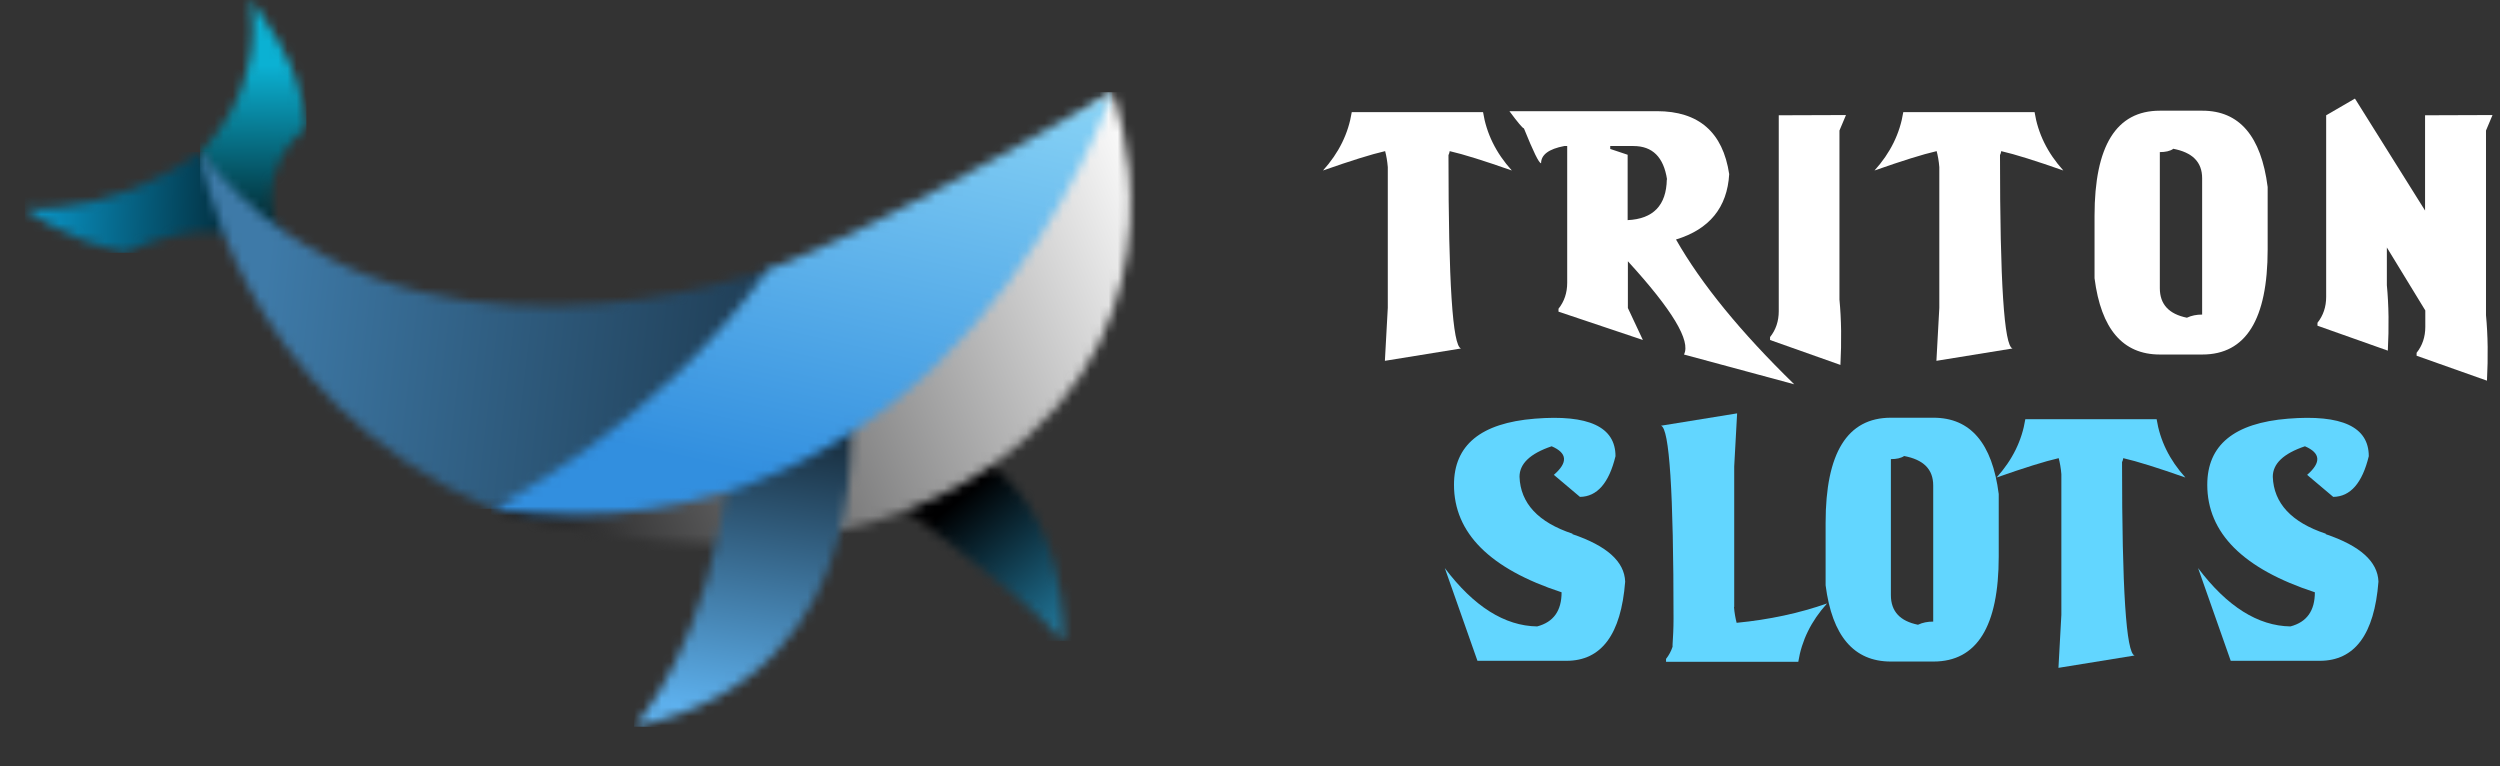 <?xml version="1.0" encoding="UTF-8"?>
<svg xmlns="http://www.w3.org/2000/svg" width="274" height="84" viewBox="0 0 274 84" fill="none">
  <rect x="0" y="0" width="274" height="84" fill="#333333" stroke="none"/>
  <mask id="mask0_3132_5314" style="mask-type:luminance" maskUnits="userSpaceOnUse" x="94" y="46" width="23" height="25">
    <path d="M94.819 52.667C94.819 52.667 112.364 65.151 116.489 70.265C116.489 70.265 117.782 55.167 105.42 48.864C93.052 42.564 94.819 52.667 94.819 52.667Z" fill="white"></path>
  </mask>
  <g mask="url(#mask0_3132_5314)">
    <path d="M93.054 42.564H117.782V70.265H93.054V42.564Z" fill="url(#paint0_linear_3132_5314)"></path>
  </g>
  <mask id="mask1_3132_5314" style="mask-type:luminance" maskUnits="userSpaceOnUse" x="2" y="16" width="28" height="12">
    <path d="M29.342 27.465L21.924 16.645C21.924 16.645 13.209 23.421 2.724 22.828C2.724 22.828 6.613 26.156 13.795 27.703C13.795 27.703 23.446 22.673 29.342 27.466V27.465Z" fill="white"></path>
  </mask>
  <g mask="url(#mask1_3132_5314)">
    <path d="M2.725 16.645H29.342V27.702H2.725V16.645Z" fill="url(#paint1_linear_3132_5314)"></path>
  </g>
  <mask id="mask2_3132_5314" style="mask-type:luminance" maskUnits="userSpaceOnUse" x="21" y="0" width="13" height="28">
    <path d="M31.459 27.465L24.629 22.708L21.924 16.645C21.924 16.645 29.106 10.463 27.457 0C27.457 0 33.23 6.776 33.579 14.028C33.579 14.028 26.634 18.784 31.459 27.464V27.465Z" fill="white"></path>
  </mask>
  <g mask="url(#mask2_3132_5314)">
    <path d="M21.924 0H33.579V27.465H21.924V0Z" fill="url(#paint2_linear_3132_5314)"></path>
  </g>
  <mask id="mask3_3132_5314" style="mask-type:luminance" maskUnits="userSpaceOnUse" x="21" y="16" width="74" height="40">
    <path d="M94.113 30.2L84.221 29.484C84.221 29.484 43.945 44.582 21.925 16.644C21.925 16.644 25.574 43.393 53.839 55.76L72.091 50.766L94.113 30.198V30.2Z" fill="white"></path>
  </mask>
  <g mask="url(#mask3_3132_5314)">
    <path d="M21.924 16.646H94.113V55.762H21.924V16.646Z" fill="url(#paint3_linear_3132_5314)"></path>
  </g>
  <mask id="mask4_3132_5314" style="mask-type:luminance" maskUnits="userSpaceOnUse" x="53" y="10" width="71" height="50">
    <path d="M74.212 50.29L53.838 55.761C53.838 55.761 86.223 66.935 108.831 50.886C131.443 34.836 121.905 10.106 121.905 10.106L74.212 50.29Z" fill="white"></path>
  </mask>
  <g mask="url(#mask4_3132_5314)">
    <path d="M53.838 10.106H131.443V66.935H53.838V10.106Z" fill="url(#paint4_linear_3132_5314)"></path>
  </g>
  <mask id="mask5_3132_5314" style="mask-type:luminance" maskUnits="userSpaceOnUse" x="69" y="39" width="25" height="41">
    <path d="M93.052 43.752C93.052 43.752 97.409 73.831 69.499 79.657C69.499 79.657 77.84 70.878 79.981 50.528C82.121 30.181 93.053 43.752 93.053 43.752H93.052Z" fill="white"></path>
  </mask>
  <g mask="url(#mask5_3132_5314)">
    <path d="M69.497 30.181H97.409V79.657H69.497V30.181Z" fill="url(#paint5_linear_3132_5314)"></path>
  </g>
  <mask id="mask6_3132_5314" style="mask-type:luminance" maskUnits="userSpaceOnUse" x="53" y="10" width="69" height="47">
    <path d="M121.906 10.105C121.906 10.105 104.478 62.657 53.839 55.761C53.839 55.761 71.62 47.081 84.221 29.484C84.221 29.484 92.346 27.227 121.906 10.105Z" fill="white"></path>
  </mask>
  <g mask="url(#mask6_3132_5314)">
    <path d="M53.839 10.105H121.906V62.657H53.839V10.105Z" fill="url(#paint6_linear_3132_5314)"></path>
  </g>
  <path d="M172.342 58.545C176.105 59.819 178.04 61.544 178.119 63.747C177.669 69.532 175.522 72.425 171.68 72.425H161.928L158.35 62.261C161.53 66.48 164.922 68.603 168.473 68.656C170.275 68.179 171.15 66.931 171.15 64.915C163.279 62.34 159.357 58.413 159.357 53.132C159.357 48.779 162.299 46.364 168.208 45.887C174.118 45.409 177.059 46.789 177.059 50C176.344 52.946 175.045 54.432 173.164 54.459L170.302 52.044C171.865 50.69 171.786 49.655 170.063 48.912C167.705 49.708 166.539 50.823 166.539 52.256C166.645 55.149 168.579 57.245 172.342 58.492V58.545Z" fill="#62D6FF"></path>
  <path d="M254.902 58.545C258.665 59.819 260.599 61.544 260.679 63.747C260.228 69.532 258.082 72.425 254.239 72.425H244.487L240.91 62.261C244.09 66.48 247.482 68.603 251.033 68.656C252.835 68.179 253.709 66.931 253.709 64.915C245.839 62.34 241.917 58.413 241.917 53.132C241.917 48.779 244.858 46.364 250.768 45.887C256.677 45.409 259.619 46.789 259.619 50C258.903 52.946 257.605 54.432 255.723 54.459L252.861 52.044C254.425 50.69 254.345 49.655 252.623 48.912C250.264 49.708 249.098 50.823 249.098 52.256C249.204 55.149 251.139 57.245 254.902 58.492V58.545Z" fill="#62D6FF"></path>
  <path d="M190.044 66.508C190.097 67.172 190.203 67.755 190.335 68.26C193.913 67.915 197.225 67.198 200.246 66.137C198.497 68.074 197.464 70.197 197.093 72.532C196.112 72.532 195.185 72.532 194.31 72.532H182.598V72.214C182.916 71.816 183.154 71.365 183.313 70.887V70.648C183.366 69.852 183.419 68.897 183.419 67.809C183.419 53.929 182.969 46.897 182.041 46.658L190.388 45.304L190.07 51.116V66.535L190.044 66.508Z" fill="#62D6FF"></path>
  <path d="M211.906 45.782C215.961 45.782 218.346 48.568 219.061 54.141V60.988C219.061 68.657 216.676 72.505 211.906 72.505H207.242C203.188 72.505 200.803 69.719 200.087 64.146V57.299C200.087 49.63 202.472 45.782 207.242 45.782H211.906ZM208.7 49.975C208.355 50.214 207.852 50.32 207.242 50.32V65.234C207.242 67.012 208.249 68.074 210.21 68.472C210.714 68.233 211.27 68.127 211.88 68.127V53.212C211.88 51.434 210.82 50.373 208.673 49.975H208.7Z" fill="#62D6FF"></path>
  <path d="M232.576 50.532V50.691C232.576 64.571 233.027 71.603 233.954 71.842L225.607 73.196L225.925 67.384V51.965C225.872 51.302 225.766 50.718 225.633 50.214C224.123 50.559 221.844 51.275 218.823 52.337C220.572 50.4 221.605 48.276 221.976 45.941C222.957 45.941 223.884 45.941 224.759 45.941H233.371H233.583C234.458 45.941 235.385 45.941 236.366 45.941C236.737 48.276 237.77 50.4 239.519 52.337C236.498 51.275 234.219 50.559 232.709 50.214C232.682 50.346 232.656 50.479 232.603 50.612L232.523 50.506L232.576 50.532Z" fill="#62D6FF"></path>
  <path d="M158.753 16.882V17.041C158.753 30.921 159.204 37.953 160.131 38.192L151.784 39.546L152.102 33.734V18.315C152.049 17.652 151.943 17.068 151.81 16.564C150.3 16.909 148.021 17.625 145 18.687C146.749 16.75 147.782 14.627 148.153 12.291C149.134 12.291 150.061 12.291 150.936 12.291H159.548H159.76C160.635 12.291 161.562 12.291 162.543 12.291C162.914 14.627 163.947 16.75 165.696 18.687C162.675 17.625 160.396 16.909 158.886 16.564C158.859 16.697 158.833 16.829 158.78 16.962L158.7 16.856L158.753 16.882Z" fill="white"></path>
  <path d="M178.416 28.637V33.759L180.059 37.262L170.811 34.157V33.839C171.447 33.043 171.765 32.087 171.765 30.999V16.005H171.447C169.751 16.324 168.903 16.961 168.903 17.89C168.664 17.89 168.055 16.616 167.021 14.068C166.889 14.068 166.359 13.431 165.431 12.184H181.596C186.181 12.184 188.831 14.493 189.52 19.084C189.308 22.746 187.347 25.134 183.69 26.249C186.472 31.132 190.792 36.413 196.648 42.119L184.564 38.855C185.333 37.368 183.292 33.972 178.443 28.664L178.416 28.637ZM182.709 19.668C182.338 17.226 181.119 16.005 179.026 16.005H176.482V16.324L178.39 16.961V24.126C181.199 23.993 182.63 22.507 182.683 19.668H182.709Z" fill="white"></path>
  <path d="M201.604 14.307V32.831C201.816 35.033 201.842 37.422 201.71 39.996L193.998 37.263V36.944C194.634 36.148 194.952 35.193 194.952 34.105V12.635L202.319 12.609L201.604 14.307Z" fill="white"></path>
  <path d="M219.2 16.882V17.041C219.2 30.921 219.651 37.953 220.578 38.192L212.231 39.546L212.549 33.734V18.315C212.496 17.652 212.39 17.068 212.257 16.564C210.747 16.909 208.468 17.625 205.447 18.687C207.196 16.75 208.229 14.627 208.6 12.291C209.581 12.291 210.508 12.291 211.383 12.291H219.995H220.207C221.082 12.291 222.009 12.291 222.99 12.291C223.361 14.627 224.394 16.75 226.143 18.687C223.122 17.625 220.843 16.909 219.333 16.564C219.306 16.697 219.28 16.829 219.227 16.962L219.147 16.856L219.2 16.882Z" fill="white"></path>
  <path d="M241.38 12.132C245.435 12.132 247.82 14.918 248.535 20.491V27.338C248.535 35.007 246.15 38.855 241.38 38.855H236.717C232.662 38.855 230.277 36.069 229.562 30.496V23.649C229.562 15.98 231.947 12.132 236.717 12.132H241.38ZM238.174 16.325C237.83 16.563 237.326 16.67 236.717 16.67V31.584C236.717 33.362 237.723 34.424 239.684 34.822C240.188 34.583 240.744 34.477 241.354 34.477V19.536C241.354 17.758 240.294 16.696 238.148 16.298L238.174 16.325Z" fill="white"></path>
  <path d="M265.787 23.118V12.635L273.18 12.609L272.465 14.307V34.556C272.677 36.758 272.703 39.147 272.571 41.721L264.859 38.988V38.669C265.495 37.873 265.813 36.918 265.813 35.83V34.025L261.6 27.125V31.265C261.812 33.468 261.838 35.856 261.706 38.43L253.994 35.697V35.378C254.63 34.582 254.948 33.627 254.948 32.539V12.635L258.102 10.804L265.813 23.118H265.787Z" fill="white"></path>
  <defs>
    <linearGradient id="paint0_linear_3132_5314" x1="121.057" y1="75.966" x2="104.337" y2="55.392" gradientUnits="userSpaceOnUse">
      <stop stop-color="#30ADE0"></stop>
      <stop offset="1" stop-color="#000001"></stop>
    </linearGradient>
    <linearGradient id="paint1_linear_3132_5314" x1="3.077" y1="21.681" x2="34.664" y2="22.863" gradientUnits="userSpaceOnUse">
      <stop stop-color="#0999CC"></stop>
      <stop offset="1" stop-color="#000001"></stop>
    </linearGradient>
    <linearGradient id="paint2_linear_3132_5314" x1="27.829" y1="7.126" x2="27.557" y2="29.719" gradientUnits="userSpaceOnUse">
      <stop stop-color="#0BB1D3"></stop>
      <stop offset="1" stop-color="#000001"></stop>
    </linearGradient>
    <linearGradient id="paint3_linear_3132_5314" x1="28.849" y1="32.762" x2="138.613" y2="45.51" gradientUnits="userSpaceOnUse">
      <stop stop-color="#3E7AA8"></stop>
      <stop offset="1" stop-color="#000001"></stop>
    </linearGradient>
    <linearGradient id="paint4_linear_3132_5314" x1="128.551" y1="23.01" x2="46.135" y2="58.05" gradientUnits="userSpaceOnUse">
      <stop stop-color="white"></stop>
      <stop offset="1" stop-color="#000001"></stop>
    </linearGradient>
    <linearGradient id="paint5_linear_3132_5314" x1="79.786" y1="78.151" x2="86.55" y2="35.983" gradientUnits="userSpaceOnUse">
      <stop stop-color="#5DB0ED"></stop>
      <stop offset="1" stop-color="#000001"></stop>
    </linearGradient>
    <linearGradient id="paint6_linear_3132_5314" x1="84.322" y1="52.372" x2="95.712" y2="1.889" gradientUnits="userSpaceOnUse">
      <stop stop-color="#328FDF"></stop>
      <stop offset="1" stop-color="#8DD7F7"></stop>
    </linearGradient>
  </defs>
</svg>
